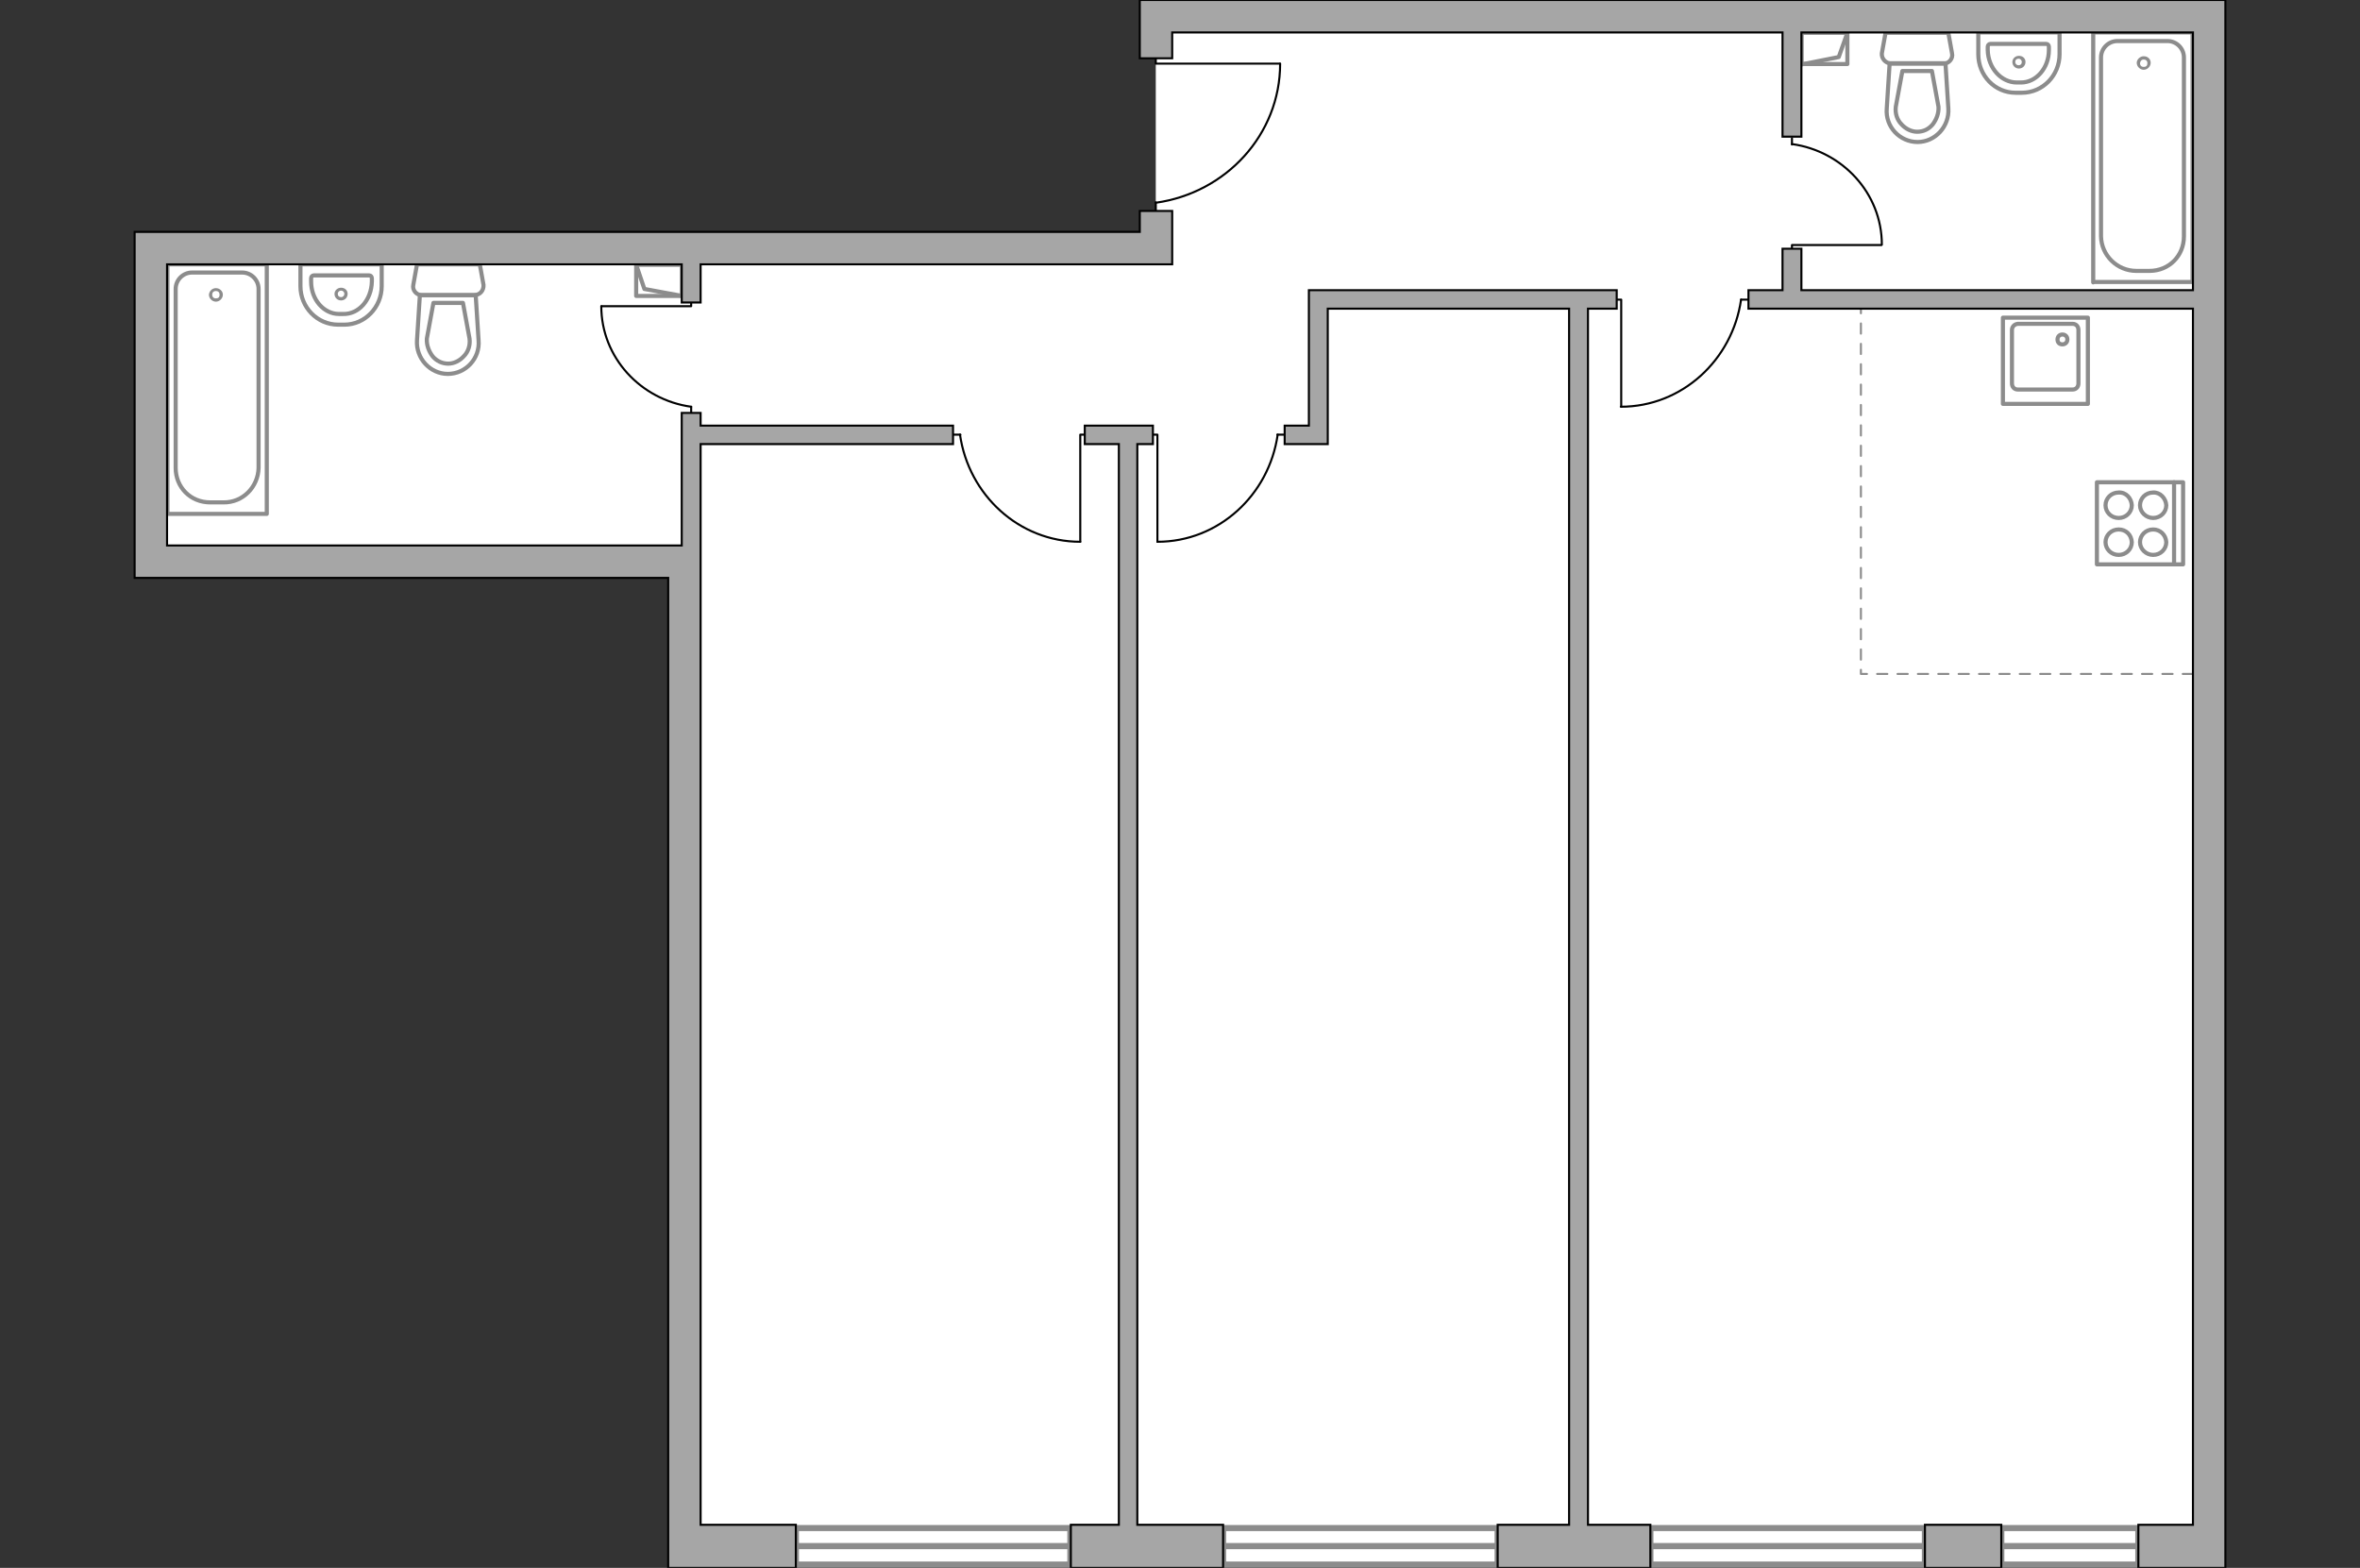 <ns0:svg xmlns:ns0="http://www.w3.org/2000/svg" enable-background="new 0 0 575 382" height="382px" id="&#1057;&#1083;&#1086;&#1081;_1" version="1.1" viewBox="0 0 575 382" width="575px" x="0px" y="0px" xml:space="preserve">
<ns0:rect x="0" y="0" width="575" height="382" fill="#333333" stroke="none"/>
<ns0:g id="bg">
	<ns0:polygon fill="#FFFFFF" points="281.6,4.3 281.6,59.3 36.7,59.3 36.7,137.3 166.1,137.3 166.1,376.8 538,376.8 538,137.3    538,103.7 538,100.7 538,59.3 538,4.3  " />
</ns0:g>
<ns0:g id="windows">
	<ns0:g>
		<ns0:path d="    M193.9,376.8v-4.5h66.9v4.5H193.9z" fill="#FFFFFF" id="Vector_118_1_" stroke="#8C8C8C" stroke-linecap="round" stroke-miterlimit="10" stroke-width="1.5" />
		<ns0:path d="    M193.9,381.2v-4.5h66.9v4.5H193.9z" fill="#FFFFFF" id="Vector_124_1_" stroke="#8C8C8C" stroke-linecap="round" stroke-miterlimit="10" stroke-width="1.5" />
	</ns0:g>
	<ns0:g>
		<ns0:path d="    M298,376.8v-4.5h66.9v4.5H298z" fill="#FFFFFF" id="Vector_118_2_" stroke="#8C8C8C" stroke-linecap="round" stroke-miterlimit="10" stroke-width="1.5" />
		<ns0:path d="    M298,381.2v-4.5h66.9v4.5H298z" fill="#FFFFFF" id="Vector_124_2_" stroke="#8C8C8C" stroke-linecap="round" stroke-miterlimit="10" stroke-width="1.5" />
	</ns0:g>
	<ns0:g>
		<ns0:path d="    M402.1,376.8v-4.5H469v4.5H402.1z" fill="#FFFFFF" id="Vector_118_3_" stroke="#8C8C8C" stroke-linecap="round" stroke-miterlimit="10" stroke-width="1.5" />
		<ns0:path d="    M402.1,381.2v-4.5H469v4.5H402.1z" fill="#FFFFFF" id="Vector_124_3_" stroke="#8C8C8C" stroke-linecap="round" stroke-miterlimit="10" stroke-width="1.5" />
	</ns0:g>
	<ns0:g>
		<ns0:path d="    M487.6,376.8v-4.5H521v4.5H487.6z" fill="#FFFFFF" id="Vector_118_4_" stroke="#8C8C8C" stroke-linecap="round" stroke-miterlimit="10" stroke-width="1.5" />
		<ns0:path d="    M487.6,381.2v-4.5H521v4.5H487.6z" fill="#FFFFFF" id="Vector_124_4_" stroke="#8C8C8C" stroke-linecap="round" stroke-miterlimit="10" stroke-width="1.5" />
	</ns0:g>
</ns0:g>
<ns0:g id="furniture" style="display:none">
	<ns0:path d="M188.8,271c0-21.3,17.3-38.6,38.6-38.6S266,249.7,266,271s-17.3,38.6-38.6,38.6   S188.8,292.3,188.8,271z" fill="#EBEBEB" id="Vector_96_1_" />
	<ns0:path d="   M534.2,100.8h-25.6v63.4h25.5" fill="none" id="Vector_148_2_" stroke="#8C8C8C" stroke-linecap="round" stroke-linejoin="round" stroke-miterlimit="10" />
	<ns0:polyline fill="none" points="   453.4,75.2 453.4,100.8 534.2,100.8  " stroke="#8C8C8C" stroke-linecap="round" stroke-linejoin="round" stroke-miterlimit="10" />
	<ns0:g>
		<ns0:path d="    M507.7,164.4V191c0,0.1,0.1,0.2,0.2,0.2h26.4v-27h-26.4C507.7,164.2,507.7,164.3,507.7,164.4z" fill="none" id="Vector_8_1_" stroke="#8C8C8C" stroke-linecap="round" stroke-linejoin="round" stroke-miterlimit="10" />
		<ns0:path d="    M507.7,178.7v-12c-0.9,0-1.6,0.7-1.6,1.6v8.8C506.1,177.9,506.7,178.7,507.7,178.7z" fill="none" id="Vector_9_1_" stroke="#8C8C8C" stroke-linecap="round" stroke-linejoin="round" stroke-miterlimit="10" />
	</ns0:g>
	<ns0:path d="M467.8,260.8c21.3,0,38.5,17.3,38.5,38.5s-17.3,38.5-38.5,38.5   c-21.3,0-38.5-17.3-38.5-38.5S446.5,260.8,467.8,260.8z" fill="#EBEBEB" id="Vector_96_3_" />
	<ns0:g>
		<ns0:g id="Group_6_1_">
			<ns0:g id="Group_7_1_">
				<ns0:path d="M427.3,247.5l1.5-4.8h1.3l1.6,4.8H427.3z" fill="#FFFFFF" id="Vector_15_1_" stroke="#8C8C8C" stroke-miterlimit="10" />
			</ns0:g>
			<ns0:g id="Group_8_1_">
				<ns0:path d="M436.2,242.9c0.4,0,0.8,0.2,0.9,0.5l1.5,3.9      c0.1,0.4-0.1,0.7-0.7,0.8c-0.5,0.1-1.1-0.1-1.1-0.4l-1.5-3.9c-0.1-0.4,0.1-0.7,0.7-0.8C436.1,242.9,436.2,242.9,436.2,242.9z" fill="#FFFFFF" id="Vector_16_1_" stroke="#8C8C8C" stroke-miterlimit="10" />
			</ns0:g>
			<ns0:g id="Group_9_1_">
				<ns0:path d="M422.7,242.9c0.1,0,0.1,0,0.2,0      c0.5,0.1,0.8,0.4,0.7,0.8l-1.5,3.9c-0.1,0.4-0.7,0.6-1.2,0.4c-0.5-0.1-0.8-0.4-0.7-0.8l1.5-3.9      C421.9,243.1,422.3,242.9,422.7,242.9z" fill="#FFFFFF" id="Vector_17_1_" stroke="#8C8C8C" stroke-miterlimit="10" />
			</ns0:g>
			<ns0:path d="M421,224.1c3-3,14-3,17.1,0     c3.5,3.5,0,20,0,20H421C421,244,417.4,227.6,421,224.1z" fill="#FFFFFF" id="Vector_18_1_" stroke="#8C8C8C" stroke-miterlimit="10" />
			<ns0:path d="M421.3,246.2c5.4,1,10.9,1,16.3,0     c1.1-0.2,2.1,0.1,2.2,0.6s-0.7,1.2-1.8,1.4c-5.6,1.1-11.4,1.1-17,0c-1.1-0.2-1.9-0.9-1.8-1.4C419.3,246.3,420.3,246,421.3,246.2z     " fill="#FFFFFF" id="Vector_19_1_" stroke="#8C8C8C" stroke-miterlimit="10" />
		</ns0:g>
		<ns0:g id="Group_2_2_">
			<ns0:g id="Group_3_2_">
				<ns0:path d="M400.8,247.5l1.6-4.8h1.3l1.6,4.8H400.8z" fill="#FFFFFF" id="Vector_10_2_" stroke="#8C8C8C" stroke-miterlimit="10" />
			</ns0:g>
			<ns0:g id="Group_4_2_">
				<ns0:path d="M409.8,242.9c0.4,0,0.8,0.2,0.9,0.5l1.5,3.9      c0.1,0.4-0.1,0.7-0.7,0.8c-0.5,0.1-1.1-0.1-1.1-0.4l-1.5-3.9c-0.1-0.4,0.1-0.7,0.7-0.8C409.6,242.9,409.7,242.9,409.8,242.9z" fill="#FFFFFF" id="Vector_11_2_" stroke="#8C8C8C" stroke-miterlimit="10" />
			</ns0:g>
			<ns0:g id="Group_5_2_">
				<ns0:path d="M396.3,242.9c0.1,0,0.1,0,0.2,0      c0.5,0.1,0.8,0.4,0.7,0.8l-1.5,3.9c-0.1,0.4-0.7,0.6-1.2,0.4c-0.5-0.1-0.8-0.4-0.7-0.8l1.5-3.9      C395.5,243.1,395.8,242.9,396.3,242.9z" fill="#FFFFFF" id="Vector_12_2_" stroke="#8C8C8C" stroke-miterlimit="10" />
			</ns0:g>
			<ns0:path d="M394.5,224.1c3-3,14-3,17.1,0     c3.5,3.5,0,20,0,20h-17.1C394.5,244,391,227.6,394.5,224.1z" fill="#FFFFFF" id="Vector_13_2_" stroke="#8C8C8C" stroke-miterlimit="10" />
			<ns0:path d="M394.9,246.2c5.4,1,10.9,1,16.3,0     c1.1-0.2,2.1,0.1,2.2,0.6s-0.7,1.2-1.8,1.4c-5.6,1.1-11.4,1.1-17,0c-1.1-0.2-1.9-0.9-1.8-1.4C392.8,246.3,393.8,246,394.9,246.2z     " fill="#FFFFFF" id="Vector_14_2_" stroke="#8C8C8C" stroke-miterlimit="10" />
		</ns0:g>
		<ns0:g id="Group_14_2_">
			<ns0:g id="Group_15_2_">
				<ns0:path d="M431.8,189.3l-1.6,4.8h-1.3l-1.5-4.8H431.8z      " fill="#FFFFFF" id="Vector_25_1_" stroke="#8C8C8C" stroke-miterlimit="10" />
			</ns0:g>
			<ns0:g id="Group_16_2_">
				<ns0:path d="M422.7,194c-0.4,0-0.8-0.2-0.9-0.5l-1.5-3.9      c-0.1-0.4,0.1-0.7,0.7-0.8c0.5-0.1,1.1,0.1,1.1,0.4l1.5,3.9c0.1,0.4-0.1,0.7-0.7,0.8C422.9,194,422.8,194,422.7,194z" fill="#FFFFFF" id="Vector_26_1_" stroke="#8C8C8C" stroke-miterlimit="10" />
			</ns0:g>
			<ns0:g id="Group_17_2_">
				<ns0:path d="M436.3,194c-0.1,0-0.1,0-0.2,0      c-0.5-0.1-0.8-0.4-0.7-0.8l1.5-3.9c0.1-0.4,0.7-0.6,1.2-0.4c0.5,0.1,0.8,0.4,0.7,0.8l-1.5,3.9C437,193.8,436.7,194,436.3,194z" fill="#FFFFFF" id="Vector_27_1_" stroke="#8C8C8C" stroke-miterlimit="10" />
			</ns0:g>
			<ns0:path d="M438,212.8c-3,3-14,3-17.1,0     c-3.5-3.5,0-20,0-20H438C438,192.8,441.5,209.3,438,212.8z" fill="#FFFFFF" id="Vector_28_2_" stroke="#8C8C8C" stroke-miterlimit="10" />
			<ns0:path d="M437.6,190.7c-5.4-1-10.9-1-16.3,0     c-1.1,0.2-2.1-0.1-2.2-0.6s0.7-1.2,1.8-1.4c5.6-1.1,11.4-1.1,17,0c1.1,0.2,1.9,0.9,1.8,1.4C439.7,190.7,438.6,190.9,437.6,190.7z     " fill="#FFFFFF" id="Vector_29_2_" stroke="#8C8C8C" stroke-miterlimit="10" />
		</ns0:g>
		<ns0:g id="Group_18_2_">
			<ns0:g id="Group_19_2_">
				<ns0:path d="M405.3,189.3l-1.6,4.8h-1.3l-1.6-4.8H405.3z      " fill="#FFFFFF" id="Vector_30_2_" stroke="#8C8C8C" stroke-miterlimit="10" />
			</ns0:g>
			<ns0:g id="Group_20_2_">
				<ns0:path d="M396.3,194c-0.4,0-0.8-0.2-0.9-0.5l-1.5-3.9      c-0.1-0.4,0.1-0.7,0.7-0.8c0.5-0.1,1.1,0.1,1.1,0.4l1.5,3.9c0.1,0.4-0.1,0.7-0.7,0.8C396.4,194,396.4,194,396.3,194z" fill="#FFFFFF" id="Vector_31_2_" stroke="#8C8C8C" stroke-miterlimit="10" />
			</ns0:g>
			<ns0:g id="Group_21_2_">
				<ns0:path d="M409.8,194c-0.1,0-0.1,0-0.2,0      c-0.5-0.1-0.8-0.4-0.7-0.8l1.5-3.9c0.1-0.4,0.7-0.6,1.2-0.4c0.5,0.1,0.8,0.4,0.7,0.8l-1.5,3.9C410.6,193.8,410.2,194,409.8,194z      " fill="#FFFFFF" id="Vector_32_2_" stroke="#8C8C8C" stroke-miterlimit="10" />
			</ns0:g>
			<ns0:path d="M411.6,212.8c-3,3-14,3-17.1,0     c-3.5-3.5,0-20,0-20h17.1C411.6,192.8,415.1,209.3,411.6,212.8z" fill="#FFFFFF" id="Vector_33_2_" stroke="#8C8C8C" stroke-miterlimit="10" />
			<ns0:path d="M411.2,190.7c-5.4-1-10.9-1-16.3,0     c-1.1,0.2-2.1-0.1-2.2-0.6s0.7-1.2,1.8-1.4c5.6-1.1,11.4-1.1,17,0c1.1,0.2,1.9,0.9,1.8,1.4C413.2,190.7,412.2,190.9,411.2,190.7z     " fill="#FFFFFF" id="Vector_34_2_" stroke="#8C8C8C" stroke-miterlimit="10" />
		</ns0:g>
		<ns0:path d="M442.9,234.5H389v-32.3h43.5h10.3v32.3H442.9z    " fill="#FFFFFF" id="Vector_35_1_" stroke="#8C8C8C" stroke-miterlimit="10" />
		<ns0:path d="    M427.3,215.9" fill="none" id="kitchen_1_" stroke="#8C8C8C" stroke-linecap="round" stroke-linejoin="round" stroke-miterlimit="10" />
	</ns0:g>
	<ns0:g>
		<ns0:path d="M532.5,341.5v-28.8H496v28.8H532.5z" fill="#FFFFFF" id="Vector_54_1_" stroke="#8C8C8C" stroke-miterlimit="10" />
		<ns0:path d="M532.5,313.8V285H496v28.8H532.5z" fill="#FFFFFF" id="Vector_55_1_" stroke="#8C8C8C" stroke-miterlimit="10" />
		<ns0:path d="M532.5,286v-28.8H496V286H532.5z" fill="#FFFFFF" id="Vector_56_1_" stroke="#8C8C8C" stroke-miterlimit="10" />
		<ns0:path d="M522,343l10.5,2.7v-92.5H522V343z" fill="#FFFFFF" id="Vector_57_1_" stroke="#8C8C8C" stroke-miterlimit="10" />
		<ns0:path d="M531.2,340.4h-33.9c-0.7,0-1.3,0.6-1.3,1.3    v7.6c0,0.7,0.6,1.3,1.3,1.3h33.9c0.7,0,1.3-0.6,1.3-1.3v-7.6C532.5,341,531.9,340.4,531.2,340.4z" fill="#FFFFFF" id="Vector_58_1_" stroke="#8C8C8C" stroke-miterlimit="10" />
		<ns0:path d="M531.2,248.1h-33.9c-0.7,0-1.3,0.6-1.3,1.3    v7.6c0,0.7,0.6,1.3,1.3,1.3h33.9c0.7,0,1.3-0.6,1.3-1.3v-7.6C532.5,248.7,531.9,248.1,531.2,248.1z" fill="#FFFFFF" id="Vector_59_1_" stroke="#8C8C8C" stroke-miterlimit="10" />
		<ns0:g>
			<ns0:path d="M507.4,267.2     c0,0-0.2-4.7,4.1-4.9c4.3-0.2,6.7,2.1,7.5,7c0.7,4.9-2.7,7.2-6.1,6.5C509.6,275,507.4,271.8,507.4,267.2z" fill="#FFFFFF" stroke="#8C8C8C" stroke-linecap="round" stroke-linejoin="round" stroke-miterlimit="10" />
			<ns0:path d="M510.4,265.3     c0,0,0.6-0.5,0.9-1.4s0.5-0.7,0.5-0.7s1,0.8,0.8,2.1c-0.1,0.7,0,0.7,0,0.7s1.4,0.8,1.6,2.5c0.2,1.6-1.2,3.4-2.3,3.8     c-1.1,0.4-2.6,0.5-3.5-0.1s-1.5-1.9-1.7-2.8c-0.2-0.8-1.4-1-1.7-1.7s-0.2-0.7-0.2-0.7s2.2,0.6,2.5,0.3     C507.8,267,507.5,266.1,510.4,265.3z" fill="#FFFFFF" stroke="#8C8C8C" stroke-linecap="round" stroke-linejoin="round" stroke-miterlimit="10" />
			<ns0:path d="M511.4,269.7     c0,0,0.6-0.3,0.9-1.1" fill="#FFFFFF" stroke="#8C8C8C" stroke-linecap="round" stroke-linejoin="round" stroke-miterlimit="10" />
			<ns0:path d="M509.2,271     c0,0-0.7,0.2-1.2,0" fill="#FFFFFF" stroke="#8C8C8C" stroke-linecap="round" stroke-linejoin="round" stroke-miterlimit="10" />
			<ns0:path d="M511,272.4     c0,0,0.2,0.7,1.9,0.9c1.4,0.1,2.9-0.9,2.9-0.9" fill="none" stroke="#8C8C8C" stroke-linecap="round" stroke-linejoin="round" stroke-miterlimit="10" />
		</ns0:g>
	</ns0:g>
	<ns0:g>
		<ns0:path d="M407.4,361.5c2.6,4.2,8,5.5,12.2,2.9    s5.5-8,2.9-12.2s-8-5.5-12.2-2.9C406.2,351.9,404.9,357.4,407.4,361.5z" fill="#FFFFFF" id="Vector_60_4_" stroke="#8C8C8C" stroke-miterlimit="10" />
		<ns0:path d="M409.6,358.4    c0,0,1.4-0.8,2.5,0.5c1.2,1.3,2,2.8,0.6,4.8c-1.4,2.1-1.5,2.2-1.5,2.2s-0.1-2.6-0.7-3.9s-1.1-1-1.1-0.8c0,0.1,0.8,2.5,0.8,3.8    s-0.1,1.5-0.1,1.5s-1.6,1.2-1.9,1.3c-0.3,0.1-1.2,1-2,1.4s-1.4,0.2-1.4,0.2s1.8-2.2,1.1-4.1c-0.7-1.9-1.2-1.6-1.3-1.2    c-0.1,0.4,0.6,2.3,0.3,3.4c-0.3,1.1-0.8,1.5-1.3,1.6c-0.5,0-2.2-0.6-2.8-0.8c-0.5-0.2-1.9,0.2-1.9,0.2s0.4-0.7,0.4-2    c0-1.2-0.3-1.2,0.4-1.8c0.7-0.6,2.1-0.1,2.7-0.9c0.6-0.7-0.7-0.9-1.7-0.5c-1,0.3-1.7,0.9-1.7,0.9s-0.3-1.2,0.1-2.6    s0.9-2.9,1.7-3.4c0.8-0.5,0.9-0.6,2.6-0.1s2.8,0.4,2.6-0.1c-0.2-0.6-3.7-1.1-3.7-1.1s2.1-2.1,4.6-2.1    C409.4,354.8,410.1,357.3,409.6,358.4z" fill="#FFFFFF" stroke="#8C8C8C" stroke-linecap="round" stroke-linejoin="round" stroke-miterlimit="10" />
		<ns0:path d="M402.1,365.6    c0,0,2.7-3,4.1-4.3c0.9-0.8,2.7-2.4,3.4-3c1-0.9,2.3-1.5,3.7-1.7" fill="none" stroke="#8C8C8C" stroke-linecap="round" stroke-linejoin="round" stroke-miterlimit="10" />
		<ns0:path d="M414,359.3    c0,0-1.5-1.1-0.7-2.9c0.8-1.9,2.1-3.4,4.9-2.9s3,0.6,3,0.6s-2.8,1.3-3.8,2.5s-0.5,1.6-0.4,1.6s2.3-2,3.7-2.6    c1.4-0.6,1.7-0.6,1.7-0.6s2,1.1,2.3,1.4c0.2,0.3,1.7,0.8,2.4,1.4c0.8,0.7,0.9,1.4,0.9,1.4s-3.2-0.8-4.9,0.8c-1.7,1.6-1.2,2-0.7,2    s2.2-1.7,3.5-1.9c1.3-0.2,2,0.1,2.3,0.7s0.4,2.7,0.4,3.3c0.1,0.6,1.1,2,1.1,2s-1-0.1-2.3,0.4s-1.2,0.9-2.1,0.4s-1.1-2.2-2.2-2.5    c-1.1-0.4-0.6,1.1,0.2,2.1c0.8,0.9,1.7,1.5,1.7,1.5s-1.1,0.9-2.8,1.1c-1.7,0.2-3.5,0.3-4.4-0.3c-0.9-0.6-1.1-0.7-1.3-2.8    c-0.3-2.1-0.8-3.2-1.3-2.7s0.5,4.5,0.5,4.5s-3.2-1.2-4.3-3.9C410.2,361.2,412.5,359.3,414,359.3z" fill="#FFFFFF" stroke="#8C8C8C" stroke-linecap="round" stroke-linejoin="round" stroke-miterlimit="10" />
		<ns0:path d="M425.1,364.1    c0,0-4.5-1.5-6.5-2.4c-1.3-0.6-3.8-1.7-4.8-2.2c-1.5-0.7-2.7-1.8-3.6-3.2" fill="none" stroke="#8C8C8C" stroke-linecap="round" stroke-linejoin="round" stroke-miterlimit="10" />
		<ns0:g>
			<ns0:path d="M419.4,346.5     c1.1-0.9,1.3-1.7,1-2.4c-0.3-0.6-1.9-2.2-2.4-2.7s-0.9-2.3-0.9-2.3s-0.6,0.9-2,1.6s-1.5,0.3-1.8,1.4c-0.2,1.1,1,2.5,0.5,3.6     s-1.4-0.3-1.6-1.6c-0.2-1.4,0-2.5,0-2.5s-1.5,0.3-2.9,1.5s-2.8,2.6-2.9,3.8c-0.1,1.1-0.2,1.4,1.3,3.1s2.1,3,1.3,3     s-3.3-3.6-3.3-3.6s-1.2,3.5,0.2,6.4c1.4,2.9,4.6,2.2,5.6,1c0,0-0.2,2,1.9,2.6c2.1,0.7,4.3,0.7,5.8-2s1.6-2.9,1.6-2.9     s-3,1.4-4.8,1.3c-1.8,0-1.7-0.7-1.6-0.8c0.1-0.1,3.3-0.5,4.7-1.2c1.5-0.7,1.6-1,1.6-1s1.1-2.2,0.8-2.4c-0.6-0.4-2.7,1-2.7,0.8     c-0.1-0.4,3-3.1,3-4.2s-1.7-3-1.7-3" fill="#FFFFFF" stroke="#8C8C8C" stroke-linecap="round" stroke-linejoin="round" stroke-miterlimit="10" />
			<ns0:path d="M415.9,344.4     c0,0-2.8,4.9-3.4,7.2c-0.4,1.5-0.8,3.7-0.9,5.3" fill="none" stroke="#8C8C8C" stroke-linecap="round" stroke-linejoin="round" stroke-miterlimit="10" />
		</ns0:g>
	</ns0:g>
	<ns0:g>
		<ns0:path d="M187.7,213.7c-4.6,1.7-6.9,6.8-5.2,11.4    c1.7,4.6,6.8,6.9,11.4,5.2c4.6-1.7,6.9-6.8,5.1-11.4C197.4,214.3,192.3,212,187.7,213.7z" fill="#FFFFFF" id="Vector_60_2_" stroke="#8C8C8C" stroke-miterlimit="10" />
		<ns0:path d="M190.3,216.4    c0,0,0.5,1.5-0.9,2.4c-1.5,0.9-3.1,1.4-4.9-0.3c-1.8-1.7-1.8-1.9-1.8-1.9s2.6,0.4,3.9,0c1.3-0.4,1.1-0.9,1-1    c-0.1,0-2.6,0.3-3.9,0.1c-1.3-0.2-1.5-0.4-1.5-0.4s-0.9-1.8-0.9-2.1s-0.8-1.4-1-2.2s0-1.4,0-1.4s1.9,2.1,3.9,1.8s1.8-0.8,1.4-1    c-0.4-0.2-2.4,0.1-3.4-0.3c-1-0.5-1.4-1.1-1.3-1.6c0.1-0.5,1-2.1,1.3-2.6s0.2-1.9,0.2-1.9s0.6,0.5,1.9,0.8    c1.2,0.3,1.2-0.1,1.7,0.7c0.4,0.8-0.3,2.1,0.3,2.9c0.6,0.8,1-0.5,0.8-1.6c-0.1-1.1-0.5-1.9-0.5-1.9s1.2-0.1,2.5,0.6    c1.3,0.7,2.7,1.4,3,2.3c0.3,0.8,0.4,1-0.4,2.6c-0.8,1.6-1,2.7-0.4,2.6c0.6-0.1,1.8-3.4,1.8-3.4s1.6,2.4,1.2,4.9    C193.9,217,191.4,217.1,190.3,216.4z" fill="#FFFFFF" stroke="#8C8C8C" stroke-linecap="round" stroke-linejoin="round" stroke-miterlimit="10" />
		<ns0:path d="M184.7,207.7    c0,0,2.5,3.2,3.4,4.8c0.6,1.1,1.8,3.1,2.3,3.9c0.7,1.2,1,2.6,1,4" fill="none" stroke="#8C8C8C" stroke-linecap="round" stroke-linejoin="round" stroke-miterlimit="10" />
		<ns0:path d="M188.6,220.6    c0,0,1.3-1.3,3-0.1c1.7,1.1,2.9,2.7,1.9,5.4c-1.1,2.7-1.2,2.8-1.2,2.8s-0.7-3-1.8-4.2c-1-1.2-1.5-0.8-1.5-0.7s1.5,2.6,1.9,4.1    c0.3,1.5,0.2,1.7,0.2,1.7s-1.5,1.8-1.8,2s-1.1,1.5-1.9,2.1c-0.8,0.6-1.6,0.6-1.6,0.6s1.4-3,0.2-5s-1.7-1.6-1.8-1.1    s1.2,2.5,1.2,3.8s-0.5,1.9-1.1,2.1c-0.6,0.2-2.7-0.1-3.3-0.2c-0.6-0.1-2.1,0.7-2.1,0.7s0.3-0.9,0-2.4c-0.3-1.4-0.6-1.3,0-2.1    s2.3-0.7,2.9-1.7c0.6-1-1-0.8-2.1-0.2s-1.8,1.4-1.8,1.4s-0.7-1.3-0.6-3c0.1-1.7,0.3-3.5,1.1-4.2s0.9-0.9,3-0.8    c2.1,0.1,3.3-0.2,2.9-0.8s-4.5-0.4-4.5-0.4s1.8-2.9,4.7-3.5C187.6,216.5,188.9,219.2,188.6,220.6z" fill="#FFFFFF" stroke="#8C8C8C" stroke-linecap="round" stroke-linejoin="round" stroke-miterlimit="10" />
		<ns0:path d="M181.9,230.6    c0,0,2.3-4.1,3.6-5.9c0.9-1.1,2.4-3.4,3.1-4.3c1-1.3,2.3-2.3,3.8-2.9" fill="none" stroke="#8C8C8C" stroke-linecap="round" stroke-linejoin="round" stroke-miterlimit="10" />
		<ns0:g>
			<ns0:path d="M200.2,228.3     c0.7,1.3,1.5,1.6,2.1,1.5c0.7-0.2,2.5-1.5,3.1-1.9s2.4-0.4,2.4-0.4s-0.7-0.8-1.2-2.3c-0.4-1.5,0-1.6-1.1-2s-2.6,0.5-3.6-0.2     s0.5-1.3,1.9-1.2s2.4,0.5,2.4,0.5s0-1.6-1-3.1c-1-1.6-2.1-3.2-3.2-3.5c-1.1-0.3-1.4-0.4-3.3,0.7c-1.9,1.2-3.3,1.5-3.2,0.7     s4.1-2.6,4.1-2.6s-3.2-1.9-6.3-1c-3.1,0.8-3.1,4.1-2.1,5.3c0,0-1.9-0.5-3,1.4c-1,1.9-1.5,4.1,0.9,6.1s2.6,2.1,2.6,2.1     s-0.8-3.2-0.4-4.9c0.4-1.7,1-1.5,1.1-1.4s-0.2,3.3,0.3,4.9c0.4,1.6,0.7,1.8,0.7,1.8s1.9,1.5,2.3,1.2c0.5-0.5-0.5-2.8-0.2-2.8     c0.4,0,2.5,3.5,3.6,3.7s3.2-1.1,3.2-1.1" fill="#FFFFFF" stroke="#8C8C8C" stroke-linecap="round" stroke-linejoin="round" stroke-miterlimit="10" />
			<ns0:path d="M203,225.3     c0,0-4.3-3.7-6.4-4.7c-1.4-0.7-3.5-1.5-5.1-1.9" fill="none" stroke="#8C8C8C" stroke-linecap="round" stroke-linejoin="round" stroke-miterlimit="10" />
		</ns0:g>
	</ns0:g>
	<ns0:g>
		<ns0:path d="M369.7,361.3c2.3-4.3,0.7-9.7-3.6-12    c-4.3-2.3-9.7-0.7-12,3.6c-2.3,4.3-0.7,9.7,3.6,12C362,367.2,367.4,365.6,369.7,361.3z" fill="#FFFFFF" id="Vector_60_1_" stroke="#8C8C8C" stroke-miterlimit="10" />
		<ns0:path d="M366,361    c0,0-1.4-0.8-0.9-2.4c0.5-1.7,1.4-3.1,3.9-2.9s2.6,0.2,2.6,0.2s-2.2,1.4-3,2.5c-0.8,1.2-0.3,1.4-0.2,1.4c0.1,0,1.8-1.9,2.9-2.6    c1.1-0.6,1.4-0.6,1.4-0.6s1.8,0.7,2.1,1c0.2,0.2,1.5,0.5,2.2,1s0.9,1.1,0.9,1.1s-2.8-0.4-4.1,1.1c-1.3,1.5-0.8,1.8-0.4,1.7    c0.4-0.1,1.7-1.6,2.8-2c1.1-0.3,1.7-0.1,2,0.4s0.6,2.2,0.7,2.8c0.1,0.5,1.1,1.6,1.1,1.6s-0.8,0-1.9,0.6s-0.9,0.9-1.7,0.5    s-1.2-1.7-2.1-1.9c-0.9-0.2-0.4,1,0.4,1.7s1.6,1.1,1.6,1.1s-0.9,0.9-2.3,1.2c-1.4,0.3-3,0.6-3.7,0.2c-0.8-0.4-1-0.5-1.4-2.2    s-1-2.7-1.4-2.2s0.8,3.8,0.8,3.8s-2.8-0.8-4.1-2.9C362.9,362.9,364.7,361.1,366,361z" fill="#FFFFFF" stroke="#8C8C8C" stroke-linecap="round" stroke-linejoin="round" stroke-miterlimit="10" />
		<ns0:path d="M375.9,364    c0,0-4-0.8-5.7-1.4c-1.1-0.4-3.4-1.1-4.3-1.4c-1.3-0.5-2.5-1.3-3.4-2.3" fill="none" stroke="#8C8C8C" stroke-linecap="round" stroke-linejoin="round" stroke-miterlimit="10" />
		<ns0:path d="M364.6,356.8    c0,0-0.2,1.8-2.2,2.1c-2,0.2-4-0.1-4.9-2.8c-1-2.7-1-2.9-1-2.9s2.5,1.8,4.1,2c1.6,0.3,1.7-0.4,1.6-0.5s-2.9-1-4.1-1.9    s-1.3-1.2-1.3-1.2s0-2.3,0.1-2.7c0.1-0.3-0.2-1.8,0-2.8s0.8-1.5,0.8-1.5s0.9,3.2,3.1,3.9c2.2,0.7,2.3,0.1,2-0.4    c-0.3-0.4-2.5-1.1-3.4-2.1s-0.9-1.8-0.5-2.3s2.1-1.7,2.6-2c0.5-0.4,1.2-1.9,1.2-1.9s0.4,0.9,1.5,1.8s1.3,0.6,1.4,1.6    c0,1-1.3,2.1-1.1,3.2c0.2,1.1,1.3,0,1.7-1.2c0.4-1.2,0.4-2.2,0.4-2.2s1.3,0.5,2.4,1.9c1,1.3,2,2.9,1.9,3.9s-0.1,1.3-1.7,2.6    c-1.6,1.3-2.4,2.3-1.7,2.5s3.6-2.6,3.6-2.6s0.5,3.4-1.3,5.7C368,359.1,365.2,358,364.6,356.8z" fill="#FFFFFF" stroke="#8C8C8C" stroke-linecap="round" stroke-linejoin="round" stroke-miterlimit="10" />
		<ns0:path d="M363.1,344.8    c0,0,1,4.6,1.1,6.8c0.1,1.4,0.4,4.1,0.4,5.2c0.1,1.6-0.2,3.2-1,4.7" fill="none" stroke="#8C8C8C" stroke-linecap="round" stroke-linejoin="round" stroke-miterlimit="10" />
		<ns0:g>
			<ns0:path d="M350.7,358.5     c-1.3-0.5-2.2-0.3-2.6,0.3c-0.4,0.6-1,2.8-1.2,3.4c-0.2,0.7-1.5,1.9-1.5,1.9s1.1,0.1,2.4,0.9c1.3,0.9,1.1,1.2,2.1,0.8     c1.1-0.3,1.6-2.1,2.9-2.3c1.2-0.2,0.4,1.3-0.6,2.2c-1.1,0.8-2.2,1.2-2.2,1.2s1,1.2,2.8,1.8c1.7,0.6,3.7,1.1,4.7,0.6     s1.3-0.6,2-2.7s1.6-3.3,2-2.6c0.4,0.7-1.4,4.7-1.4,4.7s3.6-0.7,5.4-3.3c1.8-2.6-0.3-5.1-1.9-5.4c0,0,1.8-0.9,1.3-3     s-1.5-4-4.7-4.1c-3.1,0-3.3,0-3.3,0s2.7,1.9,3.5,3.5c0.8,1.5,0.2,1.8,0.1,1.8c-0.1-0.1-2-2.6-3.4-3.5c-1.3-0.9-1.7-0.9-1.7-0.9     s-2.4,0.1-2.5,0.6c-0.1,0.7,2.2,1.8,2,2c-0.3,0.3-4.2-1-5.1-0.5c-1,0.5-1.7,2.9-1.7,2.9" fill="#FFFFFF" stroke="#8C8C8C" stroke-linecap="round" stroke-linejoin="round" stroke-miterlimit="10" />
			<ns0:path d="M350.6,362.6     c0,0,5.6,0,7.9-0.6c1.5-0.4,3.6-1.1,5-1.9" fill="none" stroke="#8C8C8C" stroke-linecap="round" stroke-linejoin="round" stroke-miterlimit="10" />
		</ns0:g>
	</ns0:g>
	<ns0:path d="M196.2,269.4v-21.7c0-0.6-0.5-1.1-1.1-1.1   h-21.7c-0.6,0-1.1,0.5-1.1,1.1v21.7c0,0.6,0.5,1.1,1.1,1.1h21.7C195.8,270.4,196.2,270,196.2,269.4z" fill="#FFFFFF" id="Vector_97_4_" stroke="#8C8C8C" stroke-miterlimit="10" />
	<ns0:path d="M196.2,368.6V347c0-0.6-0.5-1.1-1.1-1.1h-21.7   c-0.6,0-1.1,0.5-1.1,1.1v21.7c0,0.6,0.5,1.1,1.1,1.1h21.7C195.8,369.7,196.2,369.2,196.2,368.6z" fill="#FFFFFF" id="Vector_97_1_" stroke="#8C8C8C" stroke-miterlimit="10" />
	<ns0:g>
		<ns0:path d="M244.6,341.6v-66.9h-72.2v66.9H244.6z" fill="#FFFFFF" id="Vector_98_2_" stroke="#8C8C8C" stroke-miterlimit="10" />
		<ns0:path d="M244.6,274.7v66.9h-53.8v-59v-7.9h7.3H244.6z" fill="#FFFFFF" id="Vector_99_2_" stroke="#8C8C8C" stroke-miterlimit="10" />
		<ns0:path d="M176.2,313.6v19.8c0,1.2,0.4,2.1,1.1,2.1h9.3    c0.6,0,1.1-0.9,1.1-2.1v-19.8c0-1.2-0.4-2.1-1.1-2.1h-9.3C176.6,311.6,176.2,312.5,176.2,313.6z" fill="#FFFFFF" id="Vector_100_2_" stroke="#8C8C8C" stroke-miterlimit="10" />
		<ns0:path d="M176.2,283.4v19.8c0,1.2,0.4,2.1,1.1,2.1h9.3    c0.6,0,1.1-0.9,1.1-2.1v-19.8c0-1.2-0.4-2.1-1.1-2.1h-9.3C176.6,281.3,176.2,282.2,176.2,283.4z" fill="#FFFFFF" id="Vector_101_2_" stroke="#8C8C8C" stroke-miterlimit="10" />
	</ns0:g>
	<ns0:g>
		
			<ns0:rect fill="#FFFFFF" height="25" stroke="#8C8C8C" stroke-linecap="round" stroke-linejoin="round" stroke-miterlimit="10" width="55.4" x="325.3" y="76.9" />
		
			<ns0:line fill="none" stroke="#8C8C8C" stroke-linecap="round" stroke-linejoin="round" stroke-miterlimit="10" x1="351.1" x2="348.5" y1="79.7" y2="99.1" />
		
			<ns0:line fill="none" stroke="#8C8C8C" stroke-linecap="round" stroke-linejoin="round" stroke-miterlimit="10" x1="371.3" x2="368.7" y1="79.7" y2="99.1" />
		
			<ns0:line fill="none" stroke="#8C8C8C" stroke-linecap="round" stroke-linejoin="round" stroke-miterlimit="10" x1="367.5" x2="364.8" y1="79.7" y2="99.1" />
		
			<ns0:line fill="none" stroke="#8C8C8C" stroke-linecap="round" stroke-linejoin="round" stroke-miterlimit="10" x1="363.3" x2="360.6" y1="79.7" y2="99.1" />
		
			<ns0:line fill="none" stroke="#8C8C8C" stroke-linecap="round" stroke-linejoin="round" stroke-miterlimit="10" x1="374.8" x2="377.4" y1="79.7" y2="99.1" />
		
			<ns0:line fill="none" stroke="#8C8C8C" stroke-linecap="round" stroke-linejoin="round" stroke-miterlimit="10" x1="354.4" x2="357" y1="79.7" y2="99.1" />
		
			<ns0:line fill="none" stroke="#8C8C8C" stroke-linecap="round" stroke-linejoin="round" stroke-miterlimit="10" x1="342" x2="344.7" y1="79.7" y2="99.1" />
		
			<ns0:line fill="none" stroke="#8C8C8C" stroke-linecap="round" stroke-linejoin="round" stroke-miterlimit="10" x1="333.7" x2="336.3" y1="79.7" y2="99.1" />
		
			<ns0:line fill="none" stroke="#8C8C8C" stroke-linecap="round" stroke-linejoin="round" stroke-miterlimit="10" x1="337.8" x2="340.5" y1="79.7" y2="99.1" />
		
			<ns0:line fill="none" stroke="#8C8C8C" stroke-linecap="round" stroke-linejoin="round" stroke-miterlimit="10" x1="330.5" x2="327.8" y1="79.7" y2="99.1" />
		
			<ns0:line fill="none" stroke="#8C8C8C" stroke-linecap="round" stroke-linejoin="round" stroke-miterlimit="10" x1="377.4" x2="327.8" y1="89.4" y2="89.4" />
	</ns0:g>
	<ns0:g>
		
			<ns0:rect fill="#FFFFFF" height="22.8" stroke="#8C8C8C" stroke-linecap="round" stroke-linejoin="round" stroke-miterlimit="10" width="68.1" x="364.4" y="9.6" />
		
			<ns0:line fill="none" stroke="#8C8C8C" stroke-linecap="round" stroke-linejoin="round" stroke-miterlimit="10" x1="402.9" x2="400.2" y1="12.4" y2="29.6" />
		
			<ns0:line fill="none" stroke="#8C8C8C" stroke-linecap="round" stroke-linejoin="round" stroke-miterlimit="10" x1="374.3" x2="371.7" y1="12.4" y2="29.6" />
		
			<ns0:line fill="none" stroke="#8C8C8C" stroke-linecap="round" stroke-linejoin="round" stroke-miterlimit="10" x1="423.1" x2="420.4" y1="12.4" y2="29.6" />
		
			<ns0:line fill="none" stroke="#8C8C8C" stroke-linecap="round" stroke-linejoin="round" stroke-miterlimit="10" x1="419.3" x2="416.6" y1="12.4" y2="29.6" />
		
			<ns0:line fill="none" stroke="#8C8C8C" stroke-linecap="round" stroke-linejoin="round" stroke-miterlimit="10" x1="415.1" x2="412.4" y1="12.4" y2="29.6" />
		
			<ns0:line fill="none" stroke="#8C8C8C" stroke-linecap="round" stroke-linejoin="round" stroke-miterlimit="10" x1="426.5" x2="429.2" y1="12.4" y2="29.6" />
		
			<ns0:line fill="none" stroke="#8C8C8C" stroke-linecap="round" stroke-linejoin="round" stroke-miterlimit="10" x1="406.2" x2="408.8" y1="12.4" y2="29.6" />
		
			<ns0:line fill="none" stroke="#8C8C8C" stroke-linecap="round" stroke-linejoin="round" stroke-miterlimit="10" x1="393.2" x2="395.9" y1="12.4" y2="29.6" />
		
			<ns0:line fill="none" stroke="#8C8C8C" stroke-linecap="round" stroke-linejoin="round" stroke-miterlimit="10" x1="384.9" x2="387.5" y1="12.4" y2="29.6" />
		
			<ns0:line fill="none" stroke="#8C8C8C" stroke-linecap="round" stroke-linejoin="round" stroke-miterlimit="10" x1="389" x2="391.6" y1="12.4" y2="29.6" />
		
			<ns0:line fill="none" stroke="#8C8C8C" stroke-linecap="round" stroke-linejoin="round" stroke-miterlimit="10" x1="381" x2="383.7" y1="12.4" y2="29.6" />
		
			<ns0:line fill="none" stroke="#8C8C8C" stroke-linecap="round" stroke-linejoin="round" stroke-miterlimit="10" x1="377" x2="379.6" y1="12.4" y2="29.6" />
		
			<ns0:line fill="none" stroke="#8C8C8C" stroke-linecap="round" stroke-linejoin="round" stroke-miterlimit="10" x1="369.6" x2="367" y1="12.4" y2="29.6" />
		
			<ns0:line fill="none" stroke="#8C8C8C" stroke-linecap="round" stroke-linejoin="round" stroke-miterlimit="10" x1="429.2" x2="367" y1="21" y2="21" />
	</ns0:g>
	<ns0:g>
		
			<ns0:rect fill="#FFFFFF" height="25" stroke="#8C8C8C" stroke-linecap="round" stroke-linejoin="round" stroke-miterlimit="10" width="58.9" x="172.4" y="109.9" />
		
			<ns0:line fill="none" stroke="#8C8C8C" stroke-linecap="round" stroke-linejoin="round" stroke-miterlimit="10" x1="210.1" x2="207.5" y1="112.7" y2="132.1" />
		
			<ns0:line fill="none" stroke="#8C8C8C" stroke-linecap="round" stroke-linejoin="round" stroke-miterlimit="10" x1="181.7" x2="179" y1="112.7" y2="132.1" />
		
			<ns0:line fill="none" stroke="#8C8C8C" stroke-linecap="round" stroke-linejoin="round" stroke-miterlimit="10" x1="221.6" x2="219" y1="112.7" y2="132.1" />
		
			<ns0:line fill="none" stroke="#8C8C8C" stroke-linecap="round" stroke-linejoin="round" stroke-miterlimit="10" x1="225.4" x2="228.1" y1="112.7" y2="132.1" />
		
			<ns0:line fill="none" stroke="#8C8C8C" stroke-linecap="round" stroke-linejoin="round" stroke-miterlimit="10" x1="213.4" x2="216" y1="112.7" y2="132.1" />
		
			<ns0:line fill="none" stroke="#8C8C8C" stroke-linecap="round" stroke-linejoin="round" stroke-miterlimit="10" x1="201.3" x2="203.9" y1="112.7" y2="132.1" />
		
			<ns0:line fill="none" stroke="#8C8C8C" stroke-linecap="round" stroke-linejoin="round" stroke-miterlimit="10" x1="192.9" x2="195.6" y1="112.7" y2="132.1" />
		
			<ns0:line fill="none" stroke="#8C8C8C" stroke-linecap="round" stroke-linejoin="round" stroke-miterlimit="10" x1="197.1" x2="199.7" y1="112.7" y2="132.1" />
		
			<ns0:line fill="none" stroke="#8C8C8C" stroke-linecap="round" stroke-linejoin="round" stroke-miterlimit="10" x1="189.1" x2="191.7" y1="112.7" y2="132.1" />
		
			<ns0:line fill="none" stroke="#8C8C8C" stroke-linecap="round" stroke-linejoin="round" stroke-miterlimit="10" x1="185" x2="187.7" y1="112.7" y2="132.1" />
		
			<ns0:line fill="none" stroke="#8C8C8C" stroke-linecap="round" stroke-linejoin="round" stroke-miterlimit="10" x1="177.7" x2="175" y1="112.7" y2="132.1" />
		
			<ns0:line fill="none" stroke="#8C8C8C" stroke-linecap="round" stroke-linejoin="round" stroke-miterlimit="10" x1="228.1" x2="175" y1="122.4" y2="122.4" />
	</ns0:g>
	<ns0:g>
		<ns0:g>
			<ns0:g>
				<ns0:path d="M389,329v-59.3c0-1.1,0.9-2,2-2h9.7c1.1,0,2,0.9,2,2V329      c0,1.1-0.9,2-2,2H391C389.9,331,389,330.1,389,329z" fill="#FFFFFF" stroke="#8C8C8C" stroke-miterlimit="10" />
				<ns0:path d="M398.3,270.5v57.3h-2.7      c0,0-5.4-30.9,0-57.4L398.3,270.5z" fill="#FFFFFF" id="Vector_103_2_" stroke="#8C8C8C" stroke-miterlimit="10" />
			</ns0:g>
		</ns0:g>
	</ns0:g>
	<ns0:g>
		<ns0:path d="M191,147.4l16,15.9c1.1,1.1,1.1,2.9,0,3.9    l-10.9,11c-4,4-10.5,4-14.5,0.1l-5.3-5.3c-4-4-4-10.5-0.1-14.5l10.9-11C188.1,146.3,189.9,146.3,191,147.4z" fill="#FFFFFF" id="Vector_52_2_" stroke="#8C8C8C" stroke-miterlimit="10" />
		<ns0:path d="M189,147.7c1,1,1,2.5,0,3.5l-9.7,9.7    c-2.6,2.6-2.5,6.8,0,9.3l4.7,4.7c2.6,2.6,6.8,2.5,9.3,0l9.7-9.7c1-1,2.5-1,3.5,0s1,2.5,0,3.5l-9.7,9.7c-4.5,4.5-11.8,4.5-16.3,0.1    l-4.7-4.7c-4.5-4.5-4.5-11.8-0.1-16.3l9.7-9.7C186.5,146.8,188,146.8,189,147.7z" fill="#FFFFFF" id="Vector_53_2_" stroke="#8C8C8C" stroke-miterlimit="10" />
	</ns0:g>
	<ns0:path d="M292.9,260.8c0-21.3,17.3-38.6,38.6-38.6s38.6,17.3,38.6,38.6s-17.3,38.6-38.6,38.6   S292.9,282.1,292.9,260.8z" fill="#EBEBEB" id="Vector_96_2_" />
	<ns0:g>
		<ns0:g id="Group_6_2_">
			<ns0:g id="Group_7_2_">
				<ns0:path d="M321.4,193.5l-4.8-1.5v-1.3l4.8-1.6V193.5z" fill="#FFFFFF" id="Vector_15_2_" stroke="#8C8C8C" stroke-miterlimit="10" />
			</ns0:g>
			<ns0:g id="Group_8_2_">
				<ns0:path d="M316.7,184.6c0-0.4,0.2-0.8,0.5-0.9l3.9-1.5      c0.4-0.1,0.7,0.1,0.8,0.7c0.1,0.5-0.1,1.1-0.4,1.1l-3.9,1.5c-0.4,0.1-0.7-0.1-0.8-0.7C316.7,184.7,316.7,184.6,316.7,184.6z" fill="#FFFFFF" id="Vector_16_2_" stroke="#8C8C8C" stroke-miterlimit="10" />
			</ns0:g>
			<ns0:g id="Group_9_2_">
				<ns0:path d="M316.7,198.1c0-0.1,0-0.1,0-0.2      c0.1-0.5,0.4-0.8,0.8-0.7l3.9,1.5c0.4,0.1,0.6,0.7,0.4,1.2c-0.1,0.5-0.4,0.8-0.8,0.7l-3.9-1.5      C317,198.9,316.7,198.5,316.7,198.1z" fill="#FFFFFF" id="Vector_17_2_" stroke="#8C8C8C" stroke-miterlimit="10" />
			</ns0:g>
			<ns0:path d="M297.9,199.8c-3-3-3-14.1,0-17.1     c3.5-3.5,20,0,20,0v17.1C317.9,199.8,301.4,203.4,297.9,199.8z" fill="#FFFFFF" id="Vector_18_2_" stroke="#8C8C8C" stroke-miterlimit="10" />
			<ns0:path d="M320,199.5c1-5.4,1-10.9,0-16.3     c-0.2-1.1,0.1-2.1,0.6-2.2c0.5-0.1,1.2,0.7,1.4,1.8c1.1,5.6,1.1,11.4,0,17c-0.2,1.1-0.9,1.9-1.4,1.8     C320.1,201.4,319.8,200.5,320,199.5z" fill="#FFFFFF" id="Vector_19_2_" stroke="#8C8C8C" stroke-miterlimit="10" />
		</ns0:g>
		<ns0:path d="M308.4,177.9v53.9h-29.2v-53.9H308.4z" fill="#FFFFFF" id="Vector_35_2_" stroke="#8C8C8C" stroke-miterlimit="10" />
		<ns0:path d="    M289.7,193.5" fill="none" id="kitchen_2_" stroke="#8C8C8C" stroke-linecap="round" stroke-linejoin="round" stroke-miterlimit="10" />
	</ns0:g>
	<ns0:g>
		<ns0:path d="M351.4,293.6v29.3h-72.3v-29.3H351.4z" fill="#FFFFFF" id="Vector_2_1_" stroke="#8C8C8C" stroke-miterlimit="10" />
		<ns0:path d="M351.4,322.9v-29.3h-53.8v25.8v3.5h7.3H351.4z" fill="#FFFFFF" id="Vector_3_1_" stroke="#8C8C8C" stroke-miterlimit="10" />
		<ns0:path d="    M282.9,316.3v-16c0-0.9,0.4-1.7,1.1-1.7h9.3c0.6,0,1.1,0.8,1.1,1.7v16c0,0.9-0.4,1.7-1.1,1.7H284    C283.3,318,282.9,317.2,282.9,316.3z" fill="none" id="Vector_4_1_" stroke="#8C8C8C" stroke-linecap="round" stroke-linejoin="round" stroke-miterlimit="10" />
		
			<ns0:path d="    M297.9,289.8h-17.8c-0.5,0-0.9-0.4-0.9-0.9v-17.8c0-0.5,0.4-0.9,0.9-0.9h17.8c0.5,0,0.9,0.4,0.9,0.9v17.8    C298.8,289.4,298.4,289.8,297.9,289.8z" fill="#FFFFFF" id="Vector_5_1_" stroke="#8C8C8C" stroke-linecap="round" stroke-linejoin="round" stroke-miterlimit="10" />
		
			<ns0:path d="    M297.9,346.7h-17.8c-0.5,0-0.9-0.4-0.9-0.9V328c0-0.5,0.4-0.9,0.9-0.9h17.8c0.5,0,0.9,0.4,0.9,0.9v17.8    C298.8,346.3,298.4,346.7,297.9,346.7z" fill="#FFFFFF" id="Vector_5_2_" stroke="#8C8C8C" stroke-linecap="round" stroke-linejoin="round" stroke-miterlimit="10" />
	</ns0:g>
	<ns0:g>
		<ns0:g>
			<ns0:path d="M486.6,336.8v-34c0-2-1.1-3.6-2.4-3.6h-21.4     c-1.3,0-2.4,1.6-2.4,3.6v34c0,2,1.1,3.6,2.4,3.6h21.4C485.5,340.2,486.6,338.7,486.6,336.8z" fill="#FFFFFF" id="Vector_84_1_" stroke="#8C8C8C" stroke-miterlimit="10" />
		</ns0:g>
	</ns0:g>
</ns0:g>
<ns0:g id="plan">
	
		<ns0:polyline fill="none" points="   534.3,164.2 453.4,164.2 453.4,75.2  " stroke="#8C8C8C" stroke-dasharray="2.482,2.482" stroke-linecap="round" stroke-linejoin="round" stroke-width="0.5" />
	<ns0:g>
		<ns0:polygon fill="none" points="438.9,8     450.1,8 448,13.9 438.9,15.7   " stroke="#8C8C8C" stroke-linecap="round" stroke-linejoin="round" stroke-miterlimit="10" />
		
			<ns0:rect fill="none" height="7.7" stroke="#8C8C8C" stroke-linecap="round" stroke-linejoin="round" stroke-miterlimit="10" width="11.2" x="438.9" y="7.9" />
	</ns0:g>
	<ns0:g id="Group_26_2_">
		
			<ns0:path d="    M458.5,13l0.9-5h15.3l0.9,5c0.3,1.3-0.8,2.5-2,2.5h-12.8C459.3,15.4,458.4,14.2,458.5,13z" fill="none" id="Vector_130_2_" stroke="#8C8C8C" stroke-linecap="round" stroke-linejoin="round" stroke-miterlimit="10" />
		
			<ns0:path d="    M459.7,26.4l0.7-11H474l0.7,11c0.3,4.4-3.2,8.2-7.5,8.2S459.3,30.9,459.7,26.4z" fill="none" id="Vector_131_2_" stroke="#8C8C8C" stroke-linecap="round" stroke-linejoin="round" stroke-miterlimit="10" />
		
			<ns0:path d="    M463.5,17.3l-1.6,8.7c-0.2,1.6,0.3,3.2,1.4,4.3c1,1.1,2.4,1.8,3.8,1.8c1.5,0,2.8-0.6,3.8-1.8c0.9-1.2,1.5-2.7,1.4-4.3l-1.6-8.7    H463.5z" fill="none" id="Vector_132_2_" stroke="#8C8C8C" stroke-linecap="round" stroke-linejoin="round" stroke-miterlimit="10" />
	</ns0:g>
	<ns0:g>
		
			<ns0:path d="    M510,68.8V7.9h24.2v60.8H510V68.8z" fill="none" id="Vector_135_1_" stroke="#8C8C8C" stroke-linecap="round" stroke-linejoin="round" stroke-miterlimit="10" />
		
			<ns0:path d="    M511.9,57.6V14c0-2.2,1.8-4,4-4h12.2c2.2,0,4,1.8,4,4v43.6c0,4.7-3.6,8.4-8.4,8.4h-3.2C515.8,66,512,62.2,511.9,57.6z" fill="none" id="Vector_136_1_" stroke="#8C8C8C" stroke-linecap="round" stroke-linejoin="round" stroke-miterlimit="10" />
		<ns0:path d="M522.3,13.7c-0.9,0-1.7,0.8-1.7,1.6c0,0.9,0.8,1.7,1.7,1.7s1.7-0.8,1.7-1.7S523.3,13.7,522.3,13.7z     M522.3,14.5c0.5,0,0.9,0.3,0.9,0.9s-0.3,0.9-0.9,0.9c-0.5,0-0.9-0.3-0.9-0.9C521.5,14.8,521.8,14.5,522.3,14.5z" fill="#8C8C8C" />
	</ns0:g>
	<ns0:g>
		
			<ns0:path d="    M484.3,12.2v-0.8c0-0.4,0.3-0.7,0.6-0.7h13.7c0.3,0,0.6,0.3,0.6,0.7v0.8c0,4.4-3.1,7.9-6.8,7.9h-1    C487.6,20.1,484.4,16.6,484.3,12.2z" fill="none" id="Vector_133_2_" stroke="#8C8C8C" stroke-linecap="round" stroke-linejoin="round" stroke-miterlimit="10" />
		
			<ns0:path d="    M482,13.2V7.9h19.8v5.3c0,5.2-4.1,9.4-9.2,9.4h-1.5C486,22.6,482,18.4,482,13.2z" fill="none" id="Vector_134_2_" stroke="#8C8C8C" stroke-linecap="round" stroke-linejoin="round" stroke-miterlimit="10" />
		<ns0:path d="M493.5,15.1c0-0.9-0.7-1.5-1.6-1.5s-1.6,0.7-1.6,1.5c0,0.9,0.7,1.6,1.6,1.6S493.5,16,493.5,15.1z     M492.6,15.1c0,0.5-0.3,0.8-0.8,0.8c-0.4,0-0.8-0.3-0.8-0.8s0.3-0.8,0.8-0.8C492.3,14.3,492.6,14.7,492.6,15.1z" fill="#8C8C8C" />
	</ns0:g>
	<ns0:g>
		<ns0:polygon fill="none" points="    166.2,64.5 155,64.5 157,70.4 166.2,72.1   " stroke="#8C8C8C" stroke-linecap="round" stroke-linejoin="round" stroke-miterlimit="10" />
		
			<ns0:rect fill="none" height="7.7" stroke="#8C8C8C" stroke-linecap="round" stroke-linejoin="round" stroke-miterlimit="10" width="11.2" x="155" y="64.4" />
	</ns0:g>
	<ns0:g id="Group_26_1_">
		
			<ns0:path d="    M117.8,69.4l-0.9-5h-15.3l-0.9,5c-0.3,1.3,0.8,2.5,2,2.5h12.8C117,71.9,117.9,70.7,117.8,69.4z" fill="none" id="Vector_130_1_" stroke="#8C8C8C" stroke-linecap="round" stroke-linejoin="round" stroke-miterlimit="10" />
		
			<ns0:path d="    M116.6,82.9l-0.7-11h-13.6l-0.7,11c-0.3,4.4,3.2,8.2,7.5,8.2C113.5,91.1,117,87.3,116.6,82.9z" fill="none" id="Vector_131_1_" stroke="#8C8C8C" stroke-linecap="round" stroke-linejoin="round" stroke-miterlimit="10" />
		
			<ns0:path d="    M112.8,73.8l1.6,8.7c0.2,1.6-0.3,3.2-1.4,4.3c-1,1.1-2.4,1.8-3.8,1.8s-2.8-0.6-3.8-1.8c-0.9-1.2-1.5-2.7-1.4-4.3l1.6-8.7H112.8z" fill="none" id="Vector_132_1_" stroke="#8C8C8C" stroke-linecap="round" stroke-linejoin="round" stroke-miterlimit="10" />
	</ns0:g>
	<ns0:g>
		
			<ns0:path d="    M65,125.2V64.4H40.8v60.8H65z" fill="none" id="Vector_135_2_" stroke="#8C8C8C" stroke-linecap="round" stroke-linejoin="round" stroke-miterlimit="10" />
		
			<ns0:path d="    M63,114V70.4c0-2.2-1.8-4-4-4H46.8c-2.2,0-4,1.8-4,4V114c0,4.7,3.6,8.4,8.4,8.4h3.2C59.2,122.5,62.9,118.6,63,114z" fill="none" id="Vector_136_2_" stroke="#8C8C8C" stroke-linecap="round" stroke-linejoin="round" stroke-miterlimit="10" />
		<ns0:path d="M50.9,71.8c0,0.9,0.8,1.7,1.7,1.7s1.7-0.8,1.7-1.7c0-0.9-0.8-1.6-1.7-1.6C51.7,70.2,51,70.9,50.9,71.8z     M53.5,71.8c0,0.6-0.3,0.9-0.9,0.9s-0.9-0.4-0.9-0.9s0.3-0.9,0.9-0.9S53.5,71.3,53.5,71.8z" fill="#8C8C8C" />
	</ns0:g>
	<ns0:g>
		
			<ns0:path d="    M90.6,68.6v-0.8c0-0.4-0.3-0.7-0.6-0.7H76.4c-0.3,0-0.6,0.3-0.6,0.7v0.8c0,4.4,3.1,7.9,6.8,7.9h1C87.4,76.6,90.5,73.1,90.6,68.6z" fill="none" id="Vector_133_1_" stroke="#8C8C8C" stroke-linecap="round" stroke-linejoin="round" stroke-miterlimit="10" />
		
			<ns0:path d="    M93,69.7v-5.3H73.2v5.3c0,5.2,4.1,9.4,9.2,9.4h1.5C88.9,79.1,93,74.9,93,69.7z" fill="none" id="Vector_134_1_" stroke="#8C8C8C" stroke-linecap="round" stroke-linejoin="round" stroke-miterlimit="10" />
		<ns0:path d="M83.1,73.2c0.9,0,1.6-0.7,1.6-1.6s-0.7-1.5-1.6-1.5s-1.6,0.7-1.6,1.5C81.5,72.5,82.2,73.2,83.1,73.2z     M83.1,70.8c0.4,0,0.8,0.3,0.8,0.8c0,0.4-0.3,0.8-0.8,0.8s-0.8-0.3-0.8-0.8C82.3,71.1,82.7,70.8,83.1,70.8z" fill="#8C8C8C" />
	</ns0:g>
	<ns0:g id="Group_34_4_">
		
			<ns0:path d="    M311.8,15.5h-30.2v-1.3" fill="none" id="Vector_158_4_" stroke="#000000" stroke-linecap="round" stroke-linejoin="round" stroke-miterlimit="10" stroke-width="0.5" />
		
			<ns0:path d="    M281.6,51.4v-2.1" fill="none" id="Vector_159_4_" stroke="#000000" stroke-linecap="round" stroke-linejoin="round" stroke-miterlimit="10" stroke-width="0.5" />
		
			<ns0:path d="    M281.6,49.4c17.1-2.4,30.3-16.6,30.3-33.9" fill="none" id="Vector_160_4_" stroke="#000000" stroke-linecap="round" stroke-linejoin="round" stroke-miterlimit="10" stroke-width="0.5" />
	</ns0:g>
	<ns0:g id="Group_34_1_">
		
			<ns0:path d="    M458.4,59.7h-21.8v0.9" fill="none" id="Vector_158_1_" stroke="#000000" stroke-linecap="round" stroke-linejoin="round" stroke-miterlimit="10" stroke-width="0.5" />
		
			<ns0:path d="    M436.6,33.7v1.5" fill="none" id="Vector_159_1_" stroke="#000000" stroke-linecap="round" stroke-linejoin="round" stroke-miterlimit="10" stroke-width="0.5" />
		
			<ns0:path d="    M436.6,35.1c12.3,1.7,21.9,12,21.9,24.5" fill="none" id="Vector_160_1_" stroke="#000000" stroke-linecap="round" stroke-linejoin="round" stroke-miterlimit="10" stroke-width="0.5" />
	</ns0:g>
	<ns0:g id="Group_34_3_">
		
			<ns0:path d="    M395,99V73h-1.1" fill="none" id="Vector_158_3_" stroke="#000000" stroke-linecap="round" stroke-linejoin="round" stroke-miterlimit="10" stroke-width="0.5" />
		
			<ns0:path d="    M426,73h-1.8" fill="none" id="Vector_159_3_" stroke="#000000" stroke-linecap="round" stroke-linejoin="round" stroke-miterlimit="10" stroke-width="0.5" />
		
			<ns0:path d="    M424.2,73c-2.1,14.7-14.4,26.1-29.3,26.1" fill="none" id="Vector_160_3_" stroke="#000000" stroke-linecap="round" stroke-linejoin="round" stroke-miterlimit="10" stroke-width="0.5" />
	</ns0:g>
	<ns0:g id="Group_34_5_">
		
			<ns0:path d="    M282,132v-26.1h-1.1" fill="none" id="Vector_158_5_" stroke="#000000" stroke-linecap="round" stroke-linejoin="round" stroke-miterlimit="10" stroke-width="0.5" />
		
			<ns0:path d="    M313,105.9h-1.8" fill="none" id="Vector_159_5_" stroke="#000000" stroke-linecap="round" stroke-linejoin="round" stroke-miterlimit="10" stroke-width="0.5" />
		
			<ns0:path d="    M311.3,105.9c-2.1,14.7-14.4,26.1-29.3,26.1" fill="none" id="Vector_160_5_" stroke="#000000" stroke-linecap="round" stroke-linejoin="round" stroke-miterlimit="10" stroke-width="0.5" />
	</ns0:g>
	<ns0:g id="Group_34_6_">
		
			<ns0:path d="    M263.2,132v-26.1h1.1" fill="none" id="Vector_158_6_" stroke="#000000" stroke-linecap="round" stroke-linejoin="round" stroke-miterlimit="10" stroke-width="0.5" />
		
			<ns0:path d="    M232.2,105.9h1.8" fill="none" id="Vector_159_6_" stroke="#000000" stroke-linecap="round" stroke-linejoin="round" stroke-miterlimit="10" stroke-width="0.5" />
		
			<ns0:path d="    M233.9,105.9c2.1,14.7,14.4,26.1,29.3,26.1" fill="none" id="Vector_160_6_" stroke="#000000" stroke-linecap="round" stroke-linejoin="round" stroke-miterlimit="10" stroke-width="0.5" />
	</ns0:g>
	<ns0:g id="Group_34_2_">
		
			<ns0:path d="    M146.6,74.6h21.8v-0.9" fill="none" id="Vector_158_2_" stroke="#000000" stroke-linecap="round" stroke-linejoin="round" stroke-miterlimit="10" stroke-width="0.5" />
		
			<ns0:path d="    M168.4,100.6v-1.5" fill="none" id="Vector_159_2_" stroke="#000000" stroke-linecap="round" stroke-linejoin="round" stroke-miterlimit="10" stroke-width="0.5" />
		
			<ns0:path d="    M168.4,99.1c-12.3-1.7-21.9-12-21.9-24.5" fill="none" id="Vector_160_2_" stroke="#000000" stroke-linecap="round" stroke-linejoin="round" stroke-miterlimit="10" stroke-width="0.5" />
	</ns0:g>
	<ns0:g>
		<ns0:g id="Group_27_1_">
			
				<ns0:path d="     M508.6,77.4H488v21h20.7v-21H508.6z" fill="none" id="Vector_140_1_" stroke="#8C8C8C" stroke-linecap="round" stroke-linejoin="round" stroke-miterlimit="10" />
		</ns0:g>
		<ns0:g>
			
				<ns0:path d="     M501.3,82.7c0-0.7,0.5-1.2,1.2-1.2s1.2,0.5,1.2,1.2s-0.5,1.2-1.2,1.2C501.8,83.9,501.3,83.5,501.3,82.7z" fill="none" id="Vector_139_1_" stroke="#8C8C8C" stroke-linecap="round" stroke-linejoin="round" stroke-miterlimit="10" />
			
				<ns0:path d="     M490.2,80.4v13c0,0.9,0.6,1.5,1.4,1.5H505c0.8,0,1.4-0.6,1.4-1.5v-13c0-0.9-0.6-1.5-1.4-1.5h-13.4     C490.8,79,490.2,79.6,490.2,80.4z" fill="none" id="Vector_141_1_" stroke="#8C8C8C" stroke-linecap="round" stroke-linejoin="round" stroke-miterlimit="10" />
		</ns0:g>
	</ns0:g>
	<ns0:g>
		
			<ns0:path d="    M531.9,137.5v-20h-21v20H531.9z" fill="none" id="Vector_142_1_" stroke="#8C8C8C" stroke-linecap="round" stroke-linejoin="round" stroke-miterlimit="10" />
		<ns0:g id="Group_28_1_">
			<ns0:g id="Group_29_1_">
				
					<ns0:path d="      M516.2,120c-1.8,0-3.2,1.4-3.2,3.1s1.4,3.1,3.2,3.1s3.2-1.4,3.2-3.1C519.3,121.4,518,119.9,516.2,120z" fill="none" id="Vector_143_1_" stroke="#8C8C8C" stroke-linecap="round" stroke-linejoin="round" stroke-miterlimit="10" />
				
					<ns0:path d="      M524.6,120c-1.8,0-3.2,1.4-3.2,3.1s1.5,3.1,3.2,3.1c1.8,0,3.2-1.4,3.2-3.1C527.7,121.4,526.3,119.9,524.6,120z" fill="none" id="Vector_144_1_" stroke="#8C8C8C" stroke-linecap="round" stroke-linejoin="round" stroke-miterlimit="10" />
			</ns0:g>
			<ns0:g id="Group_30_1_">
				
					<ns0:path d="      M516.2,129c-1.8,0-3.2,1.4-3.2,3.1s1.4,3.1,3.2,3.1s3.2-1.4,3.2-3.1C519.3,130.3,518,129,516.2,129z" fill="none" id="Vector_145_1_" stroke="#8C8C8C" stroke-linecap="round" stroke-linejoin="round" stroke-miterlimit="10" />
				
					<ns0:path d="      M524.6,129c-1.8,0-3.2,1.4-3.2,3.1s1.5,3.1,3.2,3.1c1.8,0,3.2-1.4,3.2-3.1C527.7,130.3,526.3,129,524.6,129z" fill="none" id="Vector_146_1_" stroke="#8C8C8C" stroke-linecap="round" stroke-linejoin="round" stroke-miterlimit="10" />
			</ns0:g>
		</ns0:g>
		
			<ns0:path d="    M529.7,137.2v-19.7" fill="none" id="Vector_147_1_" stroke="#8C8C8C" stroke-linecap="round" stroke-linejoin="round" stroke-miterlimit="10" />
	</ns0:g>
	<ns0:g>
		<ns0:polygon fill="#A6A6A6" points="277.1,108.2 280.9,108.2     280.9,103.7 277.1,103.7 272.6,103.7 264.3,103.7 264.3,108.2 272.6,108.2 272.6,371.5 260.9,371.5 260.9,382 298,382 298,371.5     277.1,371.5   " stroke="#000000" stroke-miterlimit="10" stroke-width="0.5" />
		<ns0:rect fill="#A6A6A6" height="10.5" stroke="#000000" stroke-miterlimit="10" stroke-width="0.5" width="18.6" x="469" y="371.5" />
		<ns0:polygon fill="#A6A6A6" points="534.3,0 277.7,0 277.7,7.9     277.7,14.2 285.6,14.2 285.6,7.9 434.3,7.9 434.3,33.3 438.9,33.3 438.9,7.9 534.3,7.9 534.3,70.7 438.9,70.7 438.9,60.6     434.3,60.6 434.3,70.7 426,70.7 426,75.2 434.3,75.2 438.9,75.2 534.3,75.2 534.3,371.5 521,371.5 521,382 534.3,382 542.2,382     542.2,371.5 542.2,0   " stroke="#000000" stroke-miterlimit="10" stroke-width="0.5" />
		<ns0:polygon fill="#A6A6A6" points="386.9,75.2 393.9,75.2 393.9,70.7     386.9,70.7 382.3,70.7 323.5,70.7 318.9,70.7 318.9,75.2 318.9,103.7 313,103.7 313,108.2 318.9,108.2 323.5,108.2 323.5,103.7     323.5,75.2 382.3,75.2 382.3,371.5 364.9,371.5 364.9,382 402.1,382 402.1,371.5 386.9,371.5   " stroke="#000000" stroke-miterlimit="10" stroke-width="0.5" />
		<ns0:polygon fill="#A6A6A6" points="170.7,100.6 166.1,100.6     166.1,132.9 40.7,132.9 40.7,64.4 166.1,64.4 166.1,73.7 170.7,73.7 170.7,64.4 285.6,64.4 285.6,56.5 285.6,56.5 285.6,51.4     277.7,51.4 277.7,56.5 32.8,56.5 32.8,64.4 32.8,64.4 32.8,132.9 32.8,140.8 40.7,140.8 162.8,140.8 162.8,206.1 162.8,210.7     162.8,250.4 162.8,255 162.8,371.5 162.8,376.8 162.8,382 173.3,382 193.9,382 193.9,371.5 173.3,371.5 170.7,371.5 170.7,132.9     170.7,132.9 170.7,132.9 170.7,108.2 232.2,108.2 232.2,103.7 170.7,103.7   " stroke="#000000" stroke-miterlimit="10" stroke-width="0.5" />
	</ns0:g>
</ns0:g>
<ns0:g id="points">
	
		<ns0:path d="   M481,222" fill="none" id="bedroom_x5F_1_1_" stroke="#8C8C8C" stroke-linecap="round" stroke-linejoin="round" stroke-miterlimit="10" />
	<ns0:path d="   M236.7,177.9" fill="none" id="bedroom_x5F_3" stroke="#8C8C8C" stroke-linecap="round" stroke-linejoin="round" stroke-miterlimit="10" />
	
		<ns0:path d="   M348.5,150.7" fill="none" id="bedroom_x5F_2_1_" stroke="#8C8C8C" stroke-linecap="round" stroke-linejoin="round" stroke-miterlimit="10" />
	<ns0:path d="   M481,129" fill="none" id="kitchen_3_" stroke="#8C8C8C" stroke-linecap="round" stroke-linejoin="round" stroke-miterlimit="10" />
	
		<ns0:path d="   M90.6,105.9" fill="none" id="bathroom_x5F_1" stroke="#8C8C8C" stroke-linecap="round" stroke-linejoin="round" stroke-miterlimit="10" />
	
		<ns0:path d="   M487.6,49.4" fill="none" id="bathroom_x5F_2" stroke="#8C8C8C" stroke-linecap="round" stroke-linejoin="round" stroke-miterlimit="10" />
	<ns0:path d="   M333.7,43.3" fill="none" id="hallway_1_" stroke="#8C8C8C" stroke-linecap="round" stroke-linejoin="round" stroke-miterlimit="10" />
</ns0:g>
</ns0:svg>